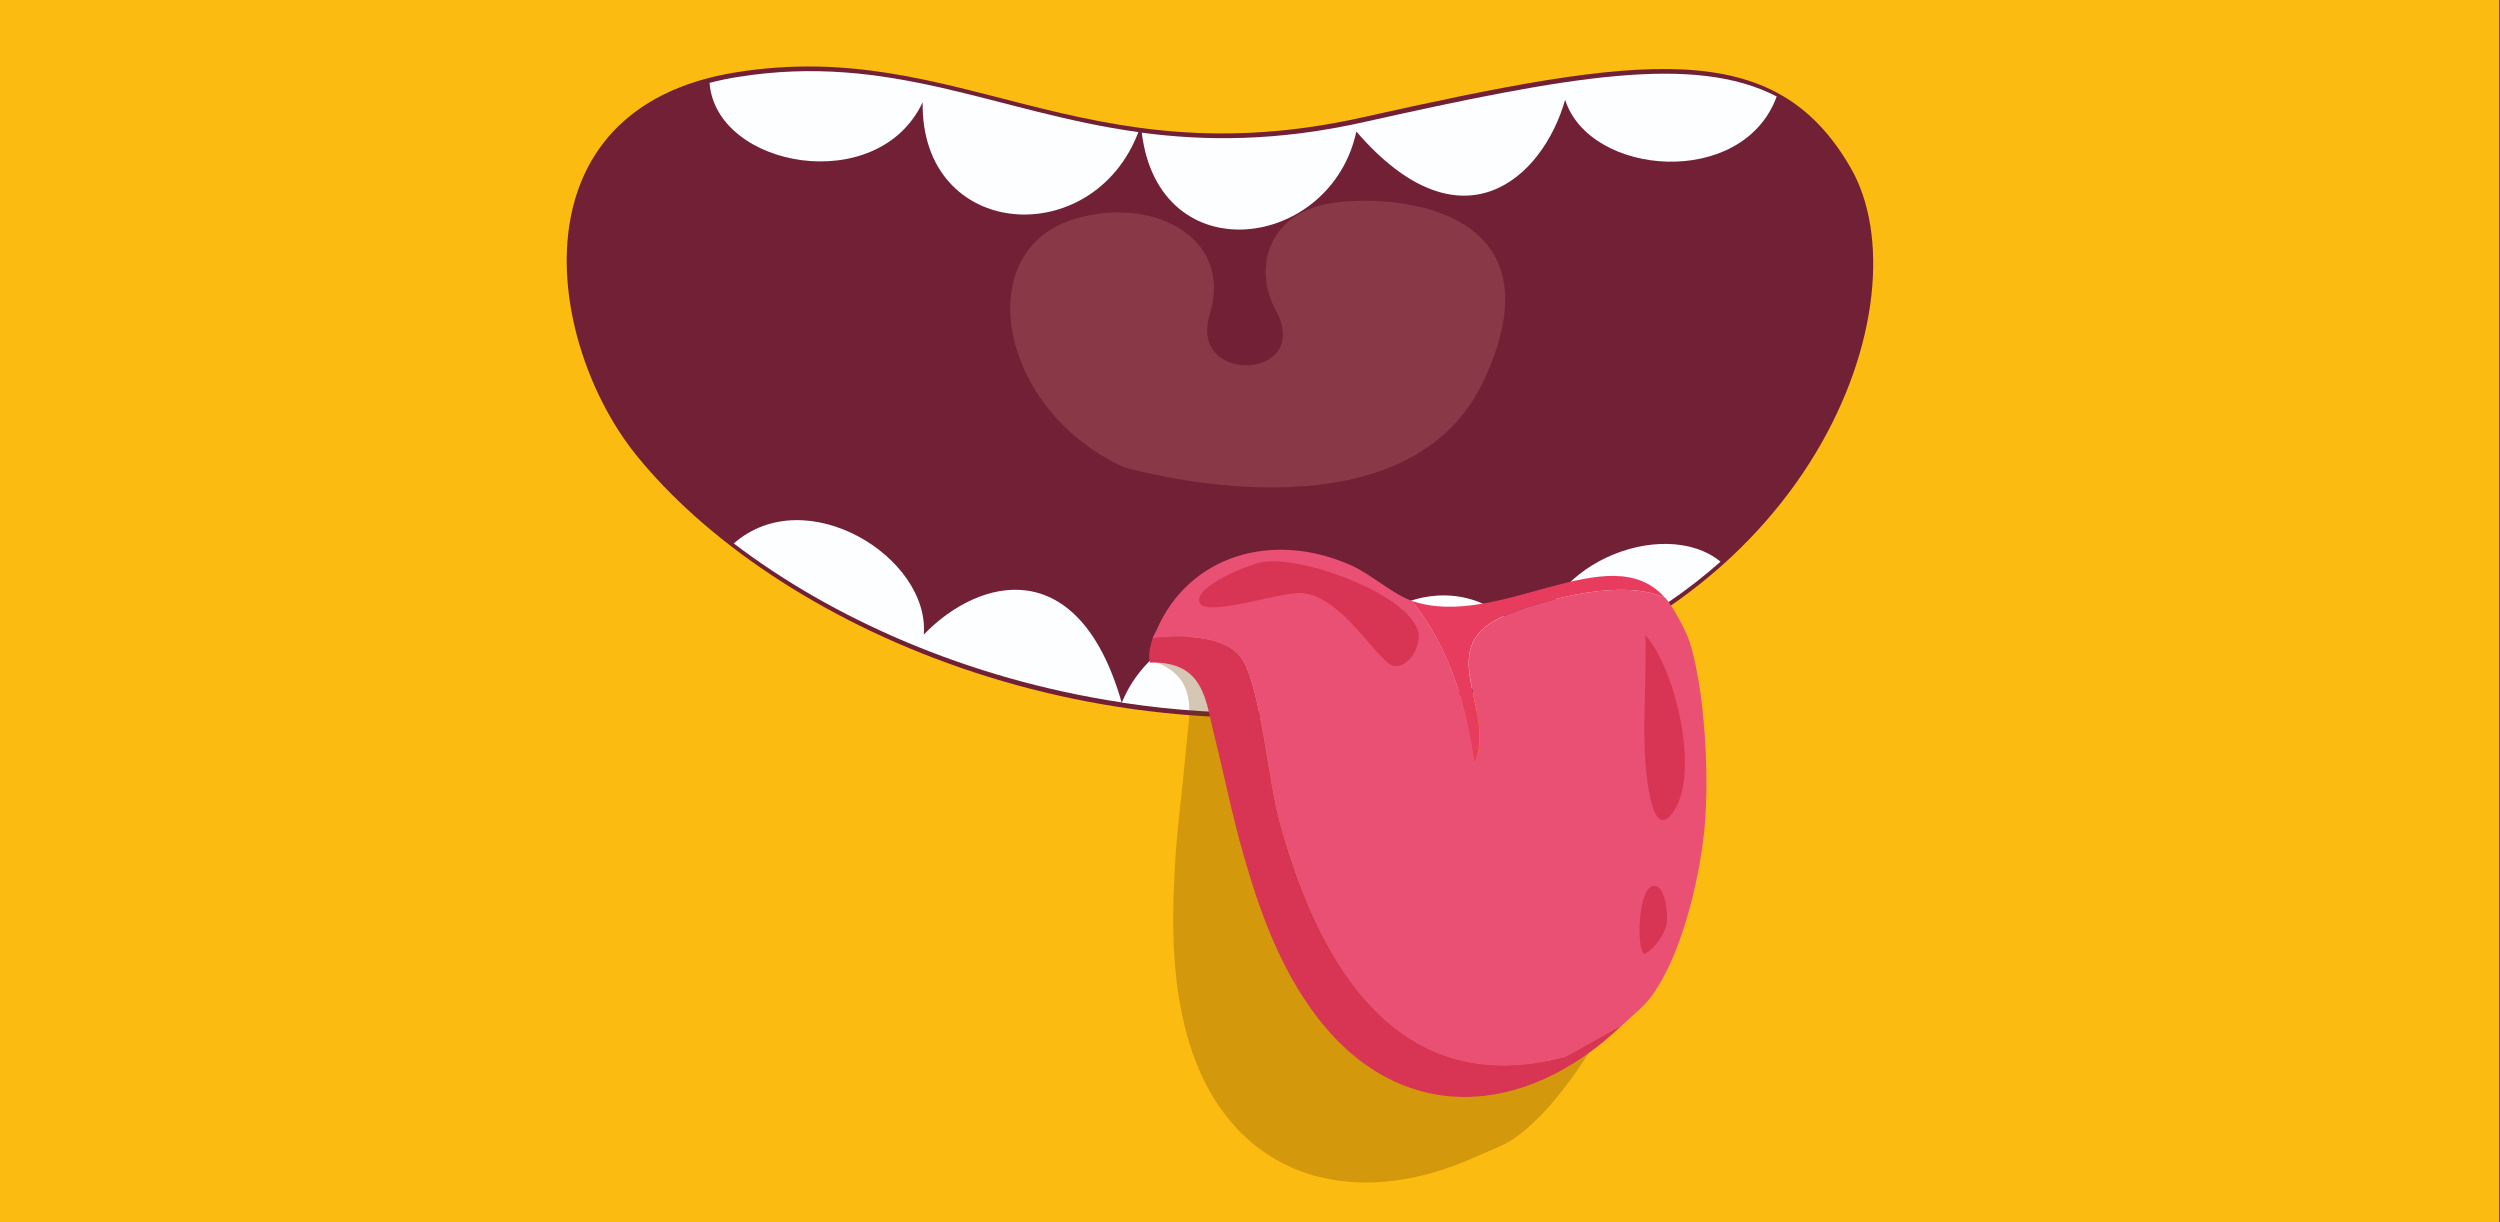 <?xml version="1.0" encoding="UTF-8"?>
<svg xmlns="http://www.w3.org/2000/svg" id="Laag_1" version="1.1" viewBox="0 0 1330.4 650.4">
  <rect x="0" y="0" width="1330.4" height="650.4" fill="#333333" stroke="none"/>
  <!-- Generator: Adobe Illustrator 29.1.0, SVG Export Plug-In . SVG Version: 2.1.0 Build 142)  -->
  <defs>
    <style>
      .st0 {
        fill: #fbbb10;
      }

      .st1 {
        fill: #ea4f74;
      }

      .st2 {
        fill: #893847;
      }

      .st3 {
        fill: #d83554;
      }

      .st4 {
        fill: #fdfeff;
      }

      .st5 {
        fill: #e83c5f;
      }

      .st6 {
        fill: #712036;
      }

      .st7 {
        fill: #764800;
        opacity: .3;
      }
    </style>
  </defs>
  <rect class="st0" x="-2" y="-.7" width="1332" height="653.3"></rect>
  <g>
    <path class="st6" d="M338.6,242.2c-48.7-60.4-65.7-184.6,53-203.7,118.6-19.1,183.8,57.3,333.3,24,149.5-33.4,219.5-43.6,260,26.9,40.5,70.4-20,240.3-210.9,281.5-190.9,41.3-363.2-39.3-435.4-128.7"></path>
    <path class="st2" d="M597.8,248.5c-66.3-30.5-81.2-113.7-27.7-131.4,41.3-13.7,86.6,8.2,73.7,50.1-11.8,38.2,55.3,35,35.1-2.1-12.1-22.3-4.5-52.6,31.6-57.3,36.1-4.7,121.3,4.8,79,94.9-42.3,90.1-191.7,45.8-191.7,45.8"></path>
    <g>
      <path class="st4" d="M945.4,51.3c-43.9-22.7-110.6-10.7-219.7,13.7-46,10.3-84.1,10.1-118.1,5.6,9.2,75,100.7,62.4,114.2-.6,55.7,64.6,99.2,25.1,111.1-16.9,13,40.9,94.7,47.5,112.6-1.8Z"></path>
      <path class="st4" d="M377.6,44.1c3.4,45.3,89.7,61,113.4,10.3-1.1,73.5,90.5,79.7,114.8,15.9-75.7-10.5-131.9-42.5-213.4-29.3-5.2.8-10.1,1.9-14.8,3.1Z"></path>
    </g>
    <g>
      <path class="st4" d="M390.5,289.2c52,39.6,123.9,72.1,206.4,84.6-22.9-79.8-75.7-66.8-105.3-36.1,3.3-41.2-62.8-82.1-101.1-48.5Z"></path>
      <path class="st4" d="M817.7,350.8c-28.1-59.1-105.1-34.9-110.6,25.6-14.1-61.4-89.3-53.3-110.1-2.5,55.2,8.4,115.1,7.8,177-5.6,59.6-12.9,106.5-38.3,141.6-69.4-30.4-24.9-98.9,1.8-97.9,51.8Z"></path>
    </g>
    <g>
      <path class="st7" d="M881.5,468.7c2.1-9.4,4.8-25.4,4.9-34.8,0-5.8-2.3-20.5-4.6-26.1-16.5-41.2-89.7-12.6-127.9-42.4-8.5-6.6-16.2-20.7-24.4-28.4-33.6-31.5-80.2-33.3-109.3-1.1-1,1.1-2.4,2.1-3.2,3.2-2.4,3.2-5.5,7.8-5.6,11.9,27.8,8.7,21.3,29.1,19.7,47.8-1.8,21.6-4.9,42.9-6,64.5-1.6,31-1.4,62.7,8.3,93.3,22.4,70.1,86.3,89.2,152.8,58.6,7.3-3.3,13.7-5.3,20.3-9.9,23-16.2,46.2-53.7,56.8-78.5,7.6-17.6,14.1-39.3,18.3-58Z"></path>
      <g>
        <path class="st3" d="M863.4,545.4c-52.9,50.7-119.5,53.4-163.5-5.5-19.2-25.7-29.8-55.6-38.3-85.5-6-20.8-10.1-42-15.4-63-4.6-18.2-5.1-39.6-34.2-38.8-1.2-3.9.2-9.3,1.4-13.1,15.5-1.6,40.4-1.9,48.4,12.4,9.1,16.3,13.3,63.6,19,84.7,17.8,65.2,56.8,151.4,152.5,125.6l30.1-16.9Z"></path>
        <path class="st5" d="M886.2,318.2c-22.1-10.2-60.3-.2-82.8,8.3-43.4,16.5-6.5,49.6-18.7,80.1-5.1-32.1-12.2-60.1-33.3-86.8,45.9,15.7,105.6-35.2,134.7-1.6Z"></path>
        <path class="st1" d="M751.5,319.8c21.1,26.7,28.3,54.7,33.3,86.8,12.2-30.5-24.8-63.6,18.7-80.1,22.5-8.6,60.7-18.5,82.8-8.3,4,4.6,11,17.6,12.8,23.2,3,9,5.7,25,6.7,34.5,2.2,19.1,3,41.7,1.6,60.8-1.9,26.8-11.6,69.9-28,92.7-4.7,6.6-10.2,10.5-16,16l-30.1,16.9c-95.8,25.8-134.7-60.4-152.5-125.6-5.8-21.1-9.9-68.4-19-84.7-8-14.3-32.9-14-48.4-12.4.4-1.4,1.4-2.8,2-4.1,17.1-39.9,61.7-53.4,103.7-34.6,10.4,4.6,22.2,15.4,32.4,18.9Z"></path>
        <path class="st3" d="M673.7,298.9c22.1-2.5,77.7,18.4,81.2,38.2,1.1,6.5-5,18.4-13.1,17.3s-27.1-37.1-48.9-38.8c-11.3-.9-51.4,13.3-54.6,5s26.4-20.7,35.4-21.8Z"></path>
        <path class="st3" d="M875.6,337.9c16.2,18.3,29.4,74.2,14.6,94.5-9.6,13.2-12.6-10.3-13.6-17.1-3.3-24.1-.2-52.8-1-77.4Z"></path>
        <path class="st3" d="M879.6,471.5c6.5-1.3,7.9,14.2,7.5,19-.5,5.5-6.3,14.4-11.9,17.2-4.4-1.1-3.8-34.6,4.5-36.3Z"></path>
      </g>
    </g>
  </g>
</svg>
